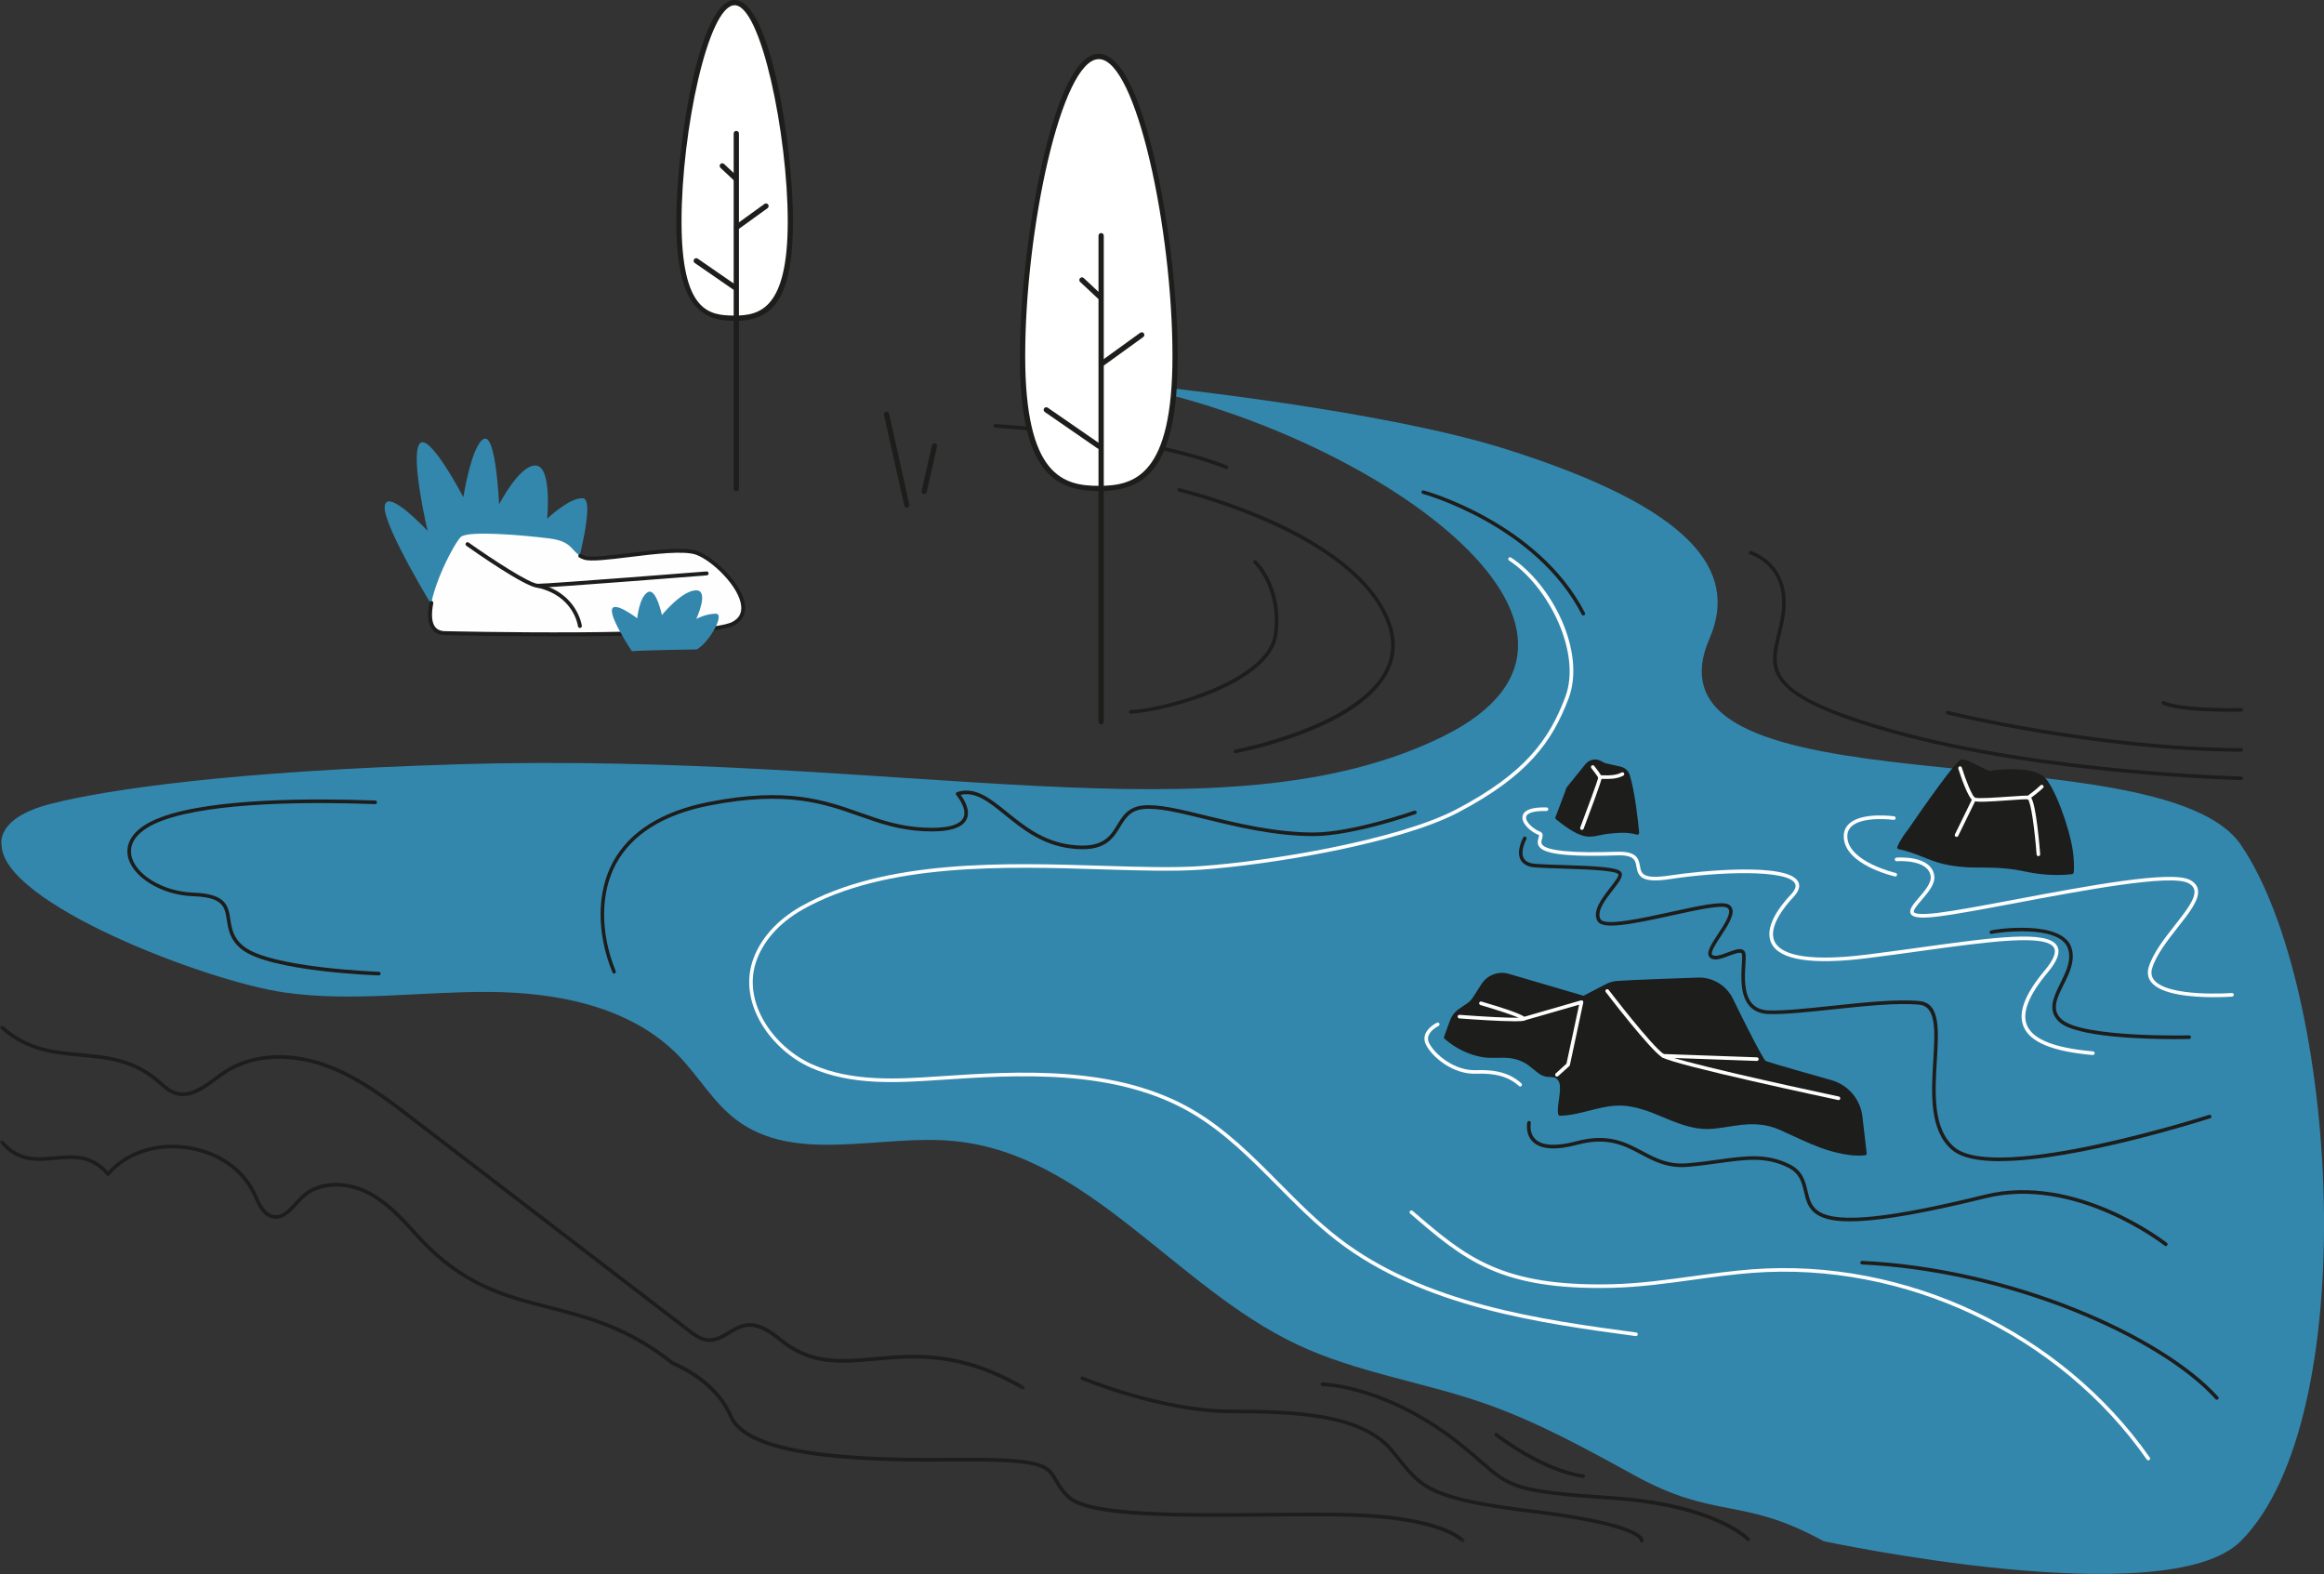<svg xmlns="http://www.w3.org/2000/svg" xmlns:xlink="http://www.w3.org/1999/xlink" id="Layer_2" data-name="Layer 2" viewBox="0 0 643.82 435.99"><rect x="0" y="0" width="643.82" height="435.99" fill="#333333" stroke="none"/><defs><mask id="mask" x="0" y="315.86" width="405.82" height="111.49" maskUnits="userSpaceOnUse"><g id="mask-6"><polygon id="path-5" points="0 315.86 405.82 315.86 405.82 427.35 0 427.35 0 315.86" style="fill: #fff; fill-rule: evenodd; stroke-width: 0px;"></polygon></g></mask><mask id="mask-1" x="0" y="284.09" width="283.89" height="100.86" maskUnits="userSpaceOnUse"><g id="mask-8"><polygon id="path-7" points="0 284.09 283.89 284.09 283.89 384.95 0 384.95 0 284.09" style="fill: #fff; fill-rule: evenodd; stroke-width: 0px;"></polygon></g></mask></defs><g id="Layer_1-2" data-name="Layer 1"><g id="_1m2-rio" data-name="1m2-rio"><path id="Fill-1" d="M473.59,176.88c8.26-19.05-5.29-36.26-56.1-52.38-33.56-10.65-93.46-17.13-107.87-18.58-.15-.02-.18.2-.03.23,68.57,12.41,150,68.37,90.14,97.85-60.77,29.93-149.79,3.97-273.2,7.72-62.23,1.89-96.68,6.93-112.46,10.94-15.52,3.95-13.62,11.33-13.62,11.33,0,16.11,56.45,37.74,78.2,40.9,18.8,2.73,37.91-.26,56.91-.13s39.34,4.11,52.54,17.78c5.51,5.7,9.53,12.87,15.86,17.64,16.43,12.4,39.73,3.95,60.22,5.88,37.13,3.49,61.39,40.42,95.12,56.35,16.42,7.76,34.77,10.34,51.92,16.31,14.52,5.06,28.06,12.51,41.53,19.92,22.7,12.5,29.7,5.75,52.41,18.25,0,0,95.16,20.44,115.6,0,34.09-34.1,27.24-153.12,0-192.91-22.29-32.58-168.67-7.54-147.17-57.11" style="fill: #3387ad; fill-rule: evenodd; stroke-width: 0px;"></path><path id="Fill-3" d="M530.72,236.08c2.05.74,4.05,1.66,6.14,2.31,2.13.65,4.33,1.01,6.54,1.22,1.11.1,2.23.19,3.35.19s2.27,0,3.4.02c2.21.03,4.42.12,6.62.38,1.11.13,2.21.29,3.31.51,1.01.2,2.02.44,3.04.61,3.58.59,7.26.74,10.86.32.21-.99.03-4.09-.2-5.71-.95-6.69-5.18-18.15-7.93-20.45-3.45-2.88-13.52-1.73-14.39-1.44-.86.29-6.62-3.46-8.06-3.17-1.44.29-14.54,19.38-14.54,19.38,0,0-1.8,2.15-2.78,4.49,1.58.32,3.12.8,4.63,1.35" style="fill: #1d1d1b; fill-rule: evenodd; stroke-width: 0px;"></path><path id="Fill-5" d="M569.79,242.37c-2.2,0-4.45-.19-6.75-.57-.67-.11-1.34-.25-1.98-.38-.36-.08-.71-.15-1.07-.22-1.04-.21-2.14-.38-3.27-.51-1.89-.22-3.97-.34-6.58-.37-1.13-.02-2.26-.02-3.39-.02s-2.14-.08-3.4-.19c-2.52-.23-4.69-.64-6.64-1.24-1.29-.4-2.55-.9-3.77-1.39-.78-.31-1.59-.63-2.39-.92-1.76-.64-3.21-1.06-4.56-1.33-.15-.03-.27-.12-.34-.25-.07-.13-.08-.29-.02-.43,1-2.38,2.78-4.53,2.86-4.62,3.94-5.75,13.34-19.25,14.82-19.55.88-.17,2.55.62,5,1.85,1.12.56,2.65,1.33,3.03,1.33h.01c.95-.32,11.19-1.49,14.82,1.54,2.9,2.41,7.16,14.11,8.1,20.76.23,1.62.43,4.8.19,5.89-.05.21-.22.36-.43.39-1.39.16-2.81.25-4.25.25M530.88,235.61c.82.29,1.63.62,2.42.94,1.2.48,2.45.98,3.7,1.36,1.88.58,3.99.97,6.44,1.2,1.24.11,2.27.19,3.31.19,1.14,0,2.27,0,3.41.02,2.63.04,4.76.16,6.67.38,1.16.13,2.28.31,3.35.52.36.07.72.15,1.09.22.64.13,1.29.27,1.94.38,3.57.59,7.05.71,10.34.36.1-1.14-.04-3.65-.26-5.19-.99-6.96-5.27-18.06-7.76-20.13-3.23-2.69-13.11-1.61-13.91-1.35-.54.18-1.46-.24-3.76-1.39-1.49-.75-3.76-1.88-4.36-1.76-1.15.55-9.34,12.05-14.23,19.17-.04.06-1.51,1.83-2.48,3.85,1.22.28,2.54.68,4.09,1.24" style="fill: #1d1d1b; fill-rule: evenodd; stroke-width: 0px;"></path><path id="Fill-7" d="M564.7,237.15c-.26,0-.48-.2-.5-.46-.51-6.81-1.56-14.54-2.4-15.28-.67-.07-2.97.1-5.4.27-5.3.38-8.84.6-9.74.15-1.47-.73-3.54-7.01-4.14-8.91-.08-.27.06-.54.32-.63.26-.08.55.06.63.32,1.17,3.71,2.9,7.95,3.64,8.32.71.36,6.04-.03,9.22-.25,3.08-.22,5-.35,5.66-.26.52.08,1.39.2,2.42,8.39.49,3.88.78,7.77.78,7.81.02.27-.19.51-.46.53h-.04" style="fill: #fefefe; fill-rule: evenodd; stroke-width: 0px;"></path><path id="Fill-9" d="M542.03,231.83c-.08,0-.15-.02-.22-.05-.25-.12-.35-.42-.23-.67l4.86-9.95c.12-.25.42-.35.67-.23.25.12.35.42.23.67l-4.86,9.95c-.08.18-.26.28-.45.28" style="fill: #fefefe; fill-rule: evenodd; stroke-width: 0px;"></path><path id="Fill-11" d="M561.93,221.41c-.15,0-.3-.07-.4-.21-.16-.22-.11-.53.11-.7.02-.02,2.53-1.84,3.64-2.96.19-.2.51-.2.71,0,.2.19.2.51,0,.71-1.17,1.17-3.65,2.98-3.76,3.06-.09.06-.19.1-.29.1" style="fill: #fefefe; fill-rule: evenodd; stroke-width: 0px;"></path><path id="Fill-13" d="M434,228.55c1.52,1.06,3.17,2.07,4.98,2.53,2.13.55,4.21-.37,6.32-.6,2.11-.23,4.19-.46,6.31-.18.68.09,1.34.23,1.99.41-.27-2.94-1.15-11.37-2.6-15.92-.31-.97-1.11-1.69-2.1-1.92l-4.5-1.03-1.16-.62c-1.22-.65-2.73-.35-3.6.73l-4.94,6.11c-.29.36-.5.79-.59,1.24l-2.73,7.25c.85.7,1.72,1.38,2.62,2.01" style="fill: #1d1d1b; fill-rule: evenodd; stroke-width: 0px;"></path><path id="Fill-15" d="M440.39,231.76c-.51,0-1.03-.05-1.54-.19-1.95-.5-3.69-1.6-5.13-2.61h0c-.82-.57-1.69-1.24-2.66-2.03-.16-.14-.22-.36-.15-.56l2.72-7.21c.11-.52.34-1.01.68-1.42l4.94-6.11c1.02-1.26,2.8-1.62,4.23-.85l1.09.59,4.44,1.01c1.16.27,2.1,1.13,2.46,2.25,1.44,4.53,2.32,12.72,2.63,16.03.02.16-.05.32-.18.43-.13.1-.3.14-.46.1-.65-.18-1.29-.31-1.92-.39-2.04-.27-4.04-.05-6.14.17h-.05c-.65.08-1.32.22-1.98.36-.97.21-1.96.42-2.98.42h0ZM434.28,228.14c1.37.96,3.01,2,4.81,2.46,1.33.34,2.66.06,4.07-.25.67-.15,1.37-.3,2.08-.37h.05c2.07-.23,4.21-.46,6.37-.18.45.06.9.14,1.36.25-.36-3.62-1.2-10.97-2.52-15.12-.25-.79-.91-1.39-1.73-1.58l-4.5-1.03s-.08-.03-.12-.05l-1.16-.62c-1.01-.54-2.26-.29-2.98.6l-4.94,6.11c-.24.3-.41.65-.48,1.03,0,.03-.02.05-.02.08l-2.61,6.91c.84.69,1.58,1.25,2.32,1.76Z" style="fill: #1d1d1b; fill-rule: evenodd; stroke-width: 0px;"></path><path id="Fill-17" d="M438.25,229.88c-.06,0-.12-.01-.18-.03-.26-.1-.39-.39-.29-.65,1.84-4.85,4.77-12.74,4.97-13.79-.17-.37-1.09-1.62-1.89-2.64-.17-.22-.13-.53.08-.7.21-.17.53-.13.7.08.59.74,1.96,2.52,2.1,3.07.04.18.16.65-5.03,14.33-.08.2-.27.32-.47.32h0Z" style="fill: #fefefe; fill-rule: evenodd; stroke-width: 0px;"></path><path id="Fill-19" d="M443.26,215.84c-.09,0-.18-.02-.26-.08-.23-.15-.31-.45-.16-.69.21-.34.58-.33,1.46-.31,1.23.04,3.3.09,4.94-.78.24-.13.54-.04.67.21.13.24.04.54-.21.67-1.87.99-4.1.93-5.43.89-.29,0-.61-.02-.75,0-.08.05-.17.07-.26.07" style="fill: #fefefe; fill-rule: evenodd; stroke-width: 0px;"></path><path id="Fill-21" d="M405.39,290.59c1.62.78,3.33,1.34,5.09,1.68,2.08.41,4.18.18,6.28.21,1.93.04,3.68.4,5.42,1.24,1.61.79,2.78,2.02,4.21,3.06.79.58,1.6.96,2.59,1.01.63.03,1.29-.02,1.89.2,1.11.4,1.65,1.47,1.76,2.58.14,1.39-.1,2.82-.28,4.2-.15,1.2-.42,2.55-.18,3.76,3.93-.08,7.66-1.42,11.48-2.23,1.86-.39,3.76-.65,5.67-.58,1.89.07,3.79.48,5.61,1.01,3.13.91,6.07,2.34,9.1,3.51,1.58.61,3.18,1.14,4.83,1.51,1.92.43,3.77.57,5.72.39,3.91-.36,7.75-1.4,11.69-1.23,1.79.08,3.57.34,5.28.92,1.6.55,3.13,1.3,4.67,2.01,3.48,1.62,6.95,3.27,10.64,4.37,1.83.55,3.69.95,5.58,1.21,1.39.19,2.78.18,4.18.06l-1.17-10.11c-.54-4.63-3.81-8.48-8.3-9.74-7.3-2.06-17.49-4.96-18.28-5.35-.83-.42-5.99-10.75-9.29-17.49-1.71-3.5-5.3-5.66-9.19-5.53-7.15.23-18.24.63-22.28.92-1.08.08-2.12.37-3.08.87l-6.29,3.27-20.95-6.13c-2.63-.77-5.45.29-6.93,2.59l-2.4,3.74c-.44.69-1.02,1.28-1.7,1.75l-2.31,1.59c-1.06.73-1.86,1.76-2.3,2.96l-1.66,4.51c1.48,1.28,3.11,2.38,4.88,3.24" style="fill: #1d1d1b; fill-rule: evenodd; stroke-width: 0px;"></path><path id="Fill-23" d="M514.69,320.09c-.82,0-1.58-.05-2.31-.15-1.91-.27-3.81-.68-5.66-1.23-3.51-1.05-6.86-2.61-10.1-4.11l-1.28-.59c-1.28-.6-2.6-1.22-3.95-1.68-1.54-.52-3.22-.82-5.14-.9-2.47-.11-4.96.28-7.37.66-1.39.22-2.83.44-4.26.57-1.97.18-3.89.05-5.88-.4-1.51-.34-3.07-.82-4.9-1.53-1.03-.39-2.06-.82-3.05-1.24-1.94-.81-3.96-1.66-6.01-2.25-2.07-.6-3.87-.93-5.49-.99-1.64-.06-3.4.12-5.55.57-1.13.24-2.28.53-3.39.81-2.64.67-5.37,1.37-8.18,1.43-.22.01-.45-.17-.5-.4-.22-1.09-.05-2.27.1-3.32.03-.2.06-.4.08-.6l.08-.57c.15-1.17.31-2.37.2-3.51-.06-.51-.3-1.74-1.43-2.16-.39-.14-.82-.15-1.29-.16-.15,0-.31,0-.46-.02-.99-.05-1.91-.4-2.86-1.11-.48-.35-.93-.73-1.37-1.09-.89-.74-1.73-1.43-2.76-1.93-1.59-.78-3.25-1.16-5.21-1.19-.61-.01-1.24,0-1.85.01-1.48.03-3.01.06-4.52-.23-1.82-.36-3.57-.94-5.21-1.73h0c-1.75-.84-3.43-1.96-4.99-3.31-.15-.13-.21-.35-.14-.55l1.65-4.51c.48-1.31,1.34-2.41,2.49-3.2l2.31-1.59c.62-.43,1.15-.97,1.56-1.61l2.4-3.74c1.59-2.47,4.67-3.62,7.49-2.8l20.75,6.08,6.11-3.18c1.03-.53,2.13-.84,3.28-.93,4.12-.29,15.74-.7,22.3-.92,4.06-.14,7.86,2.14,9.66,5.81,7.47,15.25,8.85,17.08,9.1,17.28.23.11,2.54.9,18.16,5.3,4.7,1.32,8.1,5.31,8.65,10.16l1.17,10.11c.02.13-.02.27-.11.38-.09.1-.21.17-.35.18-.71.06-1.36.09-1.98.09M485.41,310.41c.3,0,.6,0,.9.02,2.02.09,3.79.4,5.41.96,1.4.48,2.75,1.11,4.05,1.72l1.27.59c3.21,1.49,6.52,3.04,9.96,4.07,1.79.53,3.64.94,5.51,1.2,1.07.15,2.21.18,3.55.1l-1.11-9.59c-.51-4.45-3.63-8.1-7.94-9.32-11.54-3.25-17.72-5.06-18.36-5.39-.34-.17-1.12-.56-9.51-17.71-1.62-3.31-5.06-5.37-8.73-5.25-6.55.21-18.15.62-22.26.92-1.01.07-1.99.35-2.89.82l-6.29,3.27c-.11.06-.25.07-.37.04l-20.95-6.13c-2.4-.7-5.02.28-6.37,2.38l-2.4,3.74c-.48.75-1.1,1.39-1.83,1.89l-2.31,1.59c-.97.67-1.71,1.61-2.12,2.73l-1.54,4.19c1.42,1.19,2.94,2.18,4.51,2.94h0c1.56.75,3.23,1.3,4.97,1.64,1.41.28,2.82.25,4.31.22.62-.01,1.26-.02,1.89-.01,2.11.04,3.9.45,5.63,1.29,1.13.55,2.06,1.32,2.96,2.06.43.35.87.72,1.33,1.05.8.59,1.52.88,2.33.92.14,0,.29.01.43.02.52.01,1.06.02,1.6.22,1.18.42,1.94,1.51,2.09,3,.13,1.26-.04,2.52-.2,3.74l-.08.57c-.03.2-.06.4-.08.61-.12.86-.25,1.75-.17,2.57,2.55-.11,5.07-.76,7.51-1.38,1.12-.29,2.28-.58,3.43-.82,2.23-.47,4.07-.66,5.79-.59,1.7.07,3.58.4,5.73,1.03,2.1.61,4.14,1.46,6.11,2.29.99.42,2.02.84,3.03,1.23,1.79.69,3.3,1.16,4.76,1.49,1.91.43,3.68.55,5.57.38,1.4-.13,2.82-.35,4.19-.56,2.17-.34,4.41-.69,6.67-.69" style="fill: #1d1d1b; fill-rule: evenodd; stroke-width: 0px;"></path><path id="Fill-25" d="M509.31,304.71s-.07,0-.1-.01c-1.85-.39-45.31-9.64-48.76-11.83-3.44-2.19-15.11-17.43-15.6-18.07-.17-.22-.13-.53.1-.7.22-.17.53-.13.7.1.12.15,12.06,15.74,15.35,17.84,2.63,1.67,32.82,8.39,48.42,11.7.27.06.44.32.38.59-.05.23-.26.4-.49.4" style="fill: #fefefe; fill-rule: evenodd; stroke-width: 0px;"></path><path id="Fill-27" d="M419.51,282.89c-4.08,0-11.51-.51-15.24-.79-.28-.02-.48-.26-.46-.53.02-.28.25-.48.53-.46,6.52.49,13.69.88,16.41.8-1.92-.82-6.43-2.29-10.62-3.52-.27-.08-.42-.36-.34-.62.08-.27.35-.42.62-.34,11.99,3.51,12.11,4.31,12.16,4.65.04.23-.07.45-.27.58-.26.17-1.3.24-2.79.24" style="fill: #fefefe; fill-rule: evenodd; stroke-width: 0px;"></path><path id="Fill-29" d="M431.32,298.21c-.13,0-.27-.06-.37-.17-.18-.2-.17-.52.04-.71l2.97-2.68,3.51-16.36-15.29,4.41c-.27.08-.54-.08-.62-.34s.08-.54.34-.62l16.09-4.64c.17-.05.35,0,.48.11.13.12.18.3.15.47l-3.71,17.34c-.02.1-.08.2-.15.27l-3.1,2.79c-.1.08-.21.13-.33.13" style="fill: #fefefe; fill-rule: evenodd; stroke-width: 0px;"></path><path id="Fill-31" d="M486.71,293.88h-.02l-26-.93c-.27-.01-.49-.24-.48-.52,0-.28.24-.49.51-.48l26,.93c.28.01.49.24.48.52-.01.27-.23.48-.5.48" style="fill: #fefefe; fill-rule: evenodd; stroke-width: 0px;"></path><path id="Fill-33" d="M599.98,345.17c-.11,0-.22-.04-.31-.11-.25-.19-24.65-19.31-49.53-13.17-34.25,8.45-42.93,6.91-46.65,4.62-2.61-1.6-3.18-4.04-3.73-6.4-.61-2.61-1.19-5.08-4.38-6.68-6.08-3.04-11.57-2.29-19.16-1.24-2.59.36-5.53.76-8.74,1.03-5.53.46-9.28-1.54-12.92-3.47-4.53-2.41-9.21-4.9-17.58-2.66-5.94,1.59-10.08,1.32-12.29-.78-2.24-2.12-1.61-5.28-1.58-5.42.06-.27.32-.44.59-.38s.44.32.38.59c0,.03-.54,2.76,1.3,4.49,1.93,1.81,5.85,2,11.34.53,8.76-2.33,13.61.25,18.31,2.75,3.66,1.95,7.13,3.79,12.36,3.36,3.18-.27,5.98-.65,8.69-1.03,7.48-1.03,13.39-1.85,19.75,1.33,3.61,1.81,4.3,4.75,4.9,7.35.53,2.26,1.03,4.39,3.28,5.77,5.3,3.25,19.45,1.78,45.9-4.74,25.36-6.26,50.14,13.16,50.39,13.35.21.17.25.49.08.7-.1.13-.25.19-.39.19" style="fill: #1d1d1b; fill-rule: evenodd; stroke-width: 0px;"></path><path id="Fill-35" d="M421.13,300.95c-.12,0-.24-.04-.34-.13-2.82-2.56-6.48-3.61-11.88-3.4-6.3.24-12.12-4.52-13.88-8.05-.47-.94-.54-1.87-.23-2.79.71-2.06,3.18-3.25,3.28-3.3.25-.12.55-.01.67.24.12.25.01.55-.24.67-.02,0-2.2,1.06-2.77,2.73-.23.66-.17,1.32.18,2.01,1.6,3.21,7.13,7.72,12.95,7.5,5.69-.22,9.57.91,12.6,3.66.2.19.22.5.03.71-.1.11-.23.16-.37.16" style="fill: #fefefe; fill-rule: evenodd; stroke-width: 0px;"></path><path id="Fill-37" d="M579.77,292.24h-.04c-11.09-.97-17.35-3.55-19.14-7.88-1.6-3.85.32-8.94,5.86-15.55,2.41-2.88,3.28-4.99,2.57-6.27-2.15-3.9-18.29-1.68-36.98.9-4.7.65-9.55,1.32-14.58,1.95-15.38,1.93-24.36.58-26.69-4.03-2.27-4.47,2.36-10.4,5.32-13.53,1.2-1.27,1.6-2.31,1.18-3.11-2.07-3.94-21.31-3.25-34.4-1.24-8.08,1.24-9.04-.62-9.52-3.39-.31-1.78-.58-3.32-5.5-3.15-16.91.56-20.32-.98-21.41-2.38-.69-.89-.41-1.82-.21-2.5.21-.71.17-.72-.02-.8-2.11-.81-4.8-3.17-4.41-5.19.34-1.7,2.57-2.52,6.63-2.42.28,0,.5.23.49.51,0,.27-.23.5-.51.49-3.36-.08-5.41.51-5.62,1.61-.26,1.31,1.87,3.33,3.78,4.07,1.09.42.8,1.41.62,2.01-.2.68-.3,1.16.04,1.61,1.33,1.73,8.26,2.4,20.58,1.99,5.38-.18,6.11,1.62,6.52,3.98.35,2.02.65,3.76,8.39,2.57,8.28-1.28,32.58-3.69,35.44,1.76.63,1.21.19,2.65-1.34,4.26-2.24,2.37-7.22,8.33-5.15,12.4,1.46,2.88,7.1,5.83,25.68,3.49,5.02-.63,9.87-1.3,14.57-1.95,20.61-2.84,35.5-4.89,37.98-.39.94,1.7.07,4.12-2.68,7.39-5.2,6.21-7.12,11.1-5.7,14.52,1.64,3.95,7.62,6.33,18.31,7.26.27.03.48.27.45.54-.02.26-.24.46-.5.46" style="fill: #fefefe; fill-rule: evenodd; stroke-width: 0px;"></path><path id="Fill-39" d="M525.04,242.78s-.08,0-.11-.01c-.56-.13-13.76-3.23-14.15-10.79-.08-1.55.42-2.84,1.5-3.83,3.53-3.24,12.09-2.09,12.45-2.04.27.04.46.29.42.57-.04.27-.29.46-.56.42-.08-.01-8.45-1.13-11.64,1.79-.86.79-1.24,1.79-1.18,3.04.36,6.81,13.25,9.84,13.38,9.87.27.06.44.33.38.6-.06.23-.26.39-.49.39" style="fill: #fefefe; fill-rule: evenodd; stroke-width: 0px;"></path><path id="Fill-41" d="M613.28,276.22c-5.71,0-14.53-.61-17.34-4.18-.95-1.21-1.17-2.65-.64-4.29,1.24-3.89,4.41-7.91,7.21-11.47,3.02-3.84,5.88-7.47,5.39-9.77-.17-.77-.71-1.38-1.65-1.88-4.87-2.56-28.76,1.93-47.96,5.54-8.84,1.66-16.49,3.1-21.34,3.69-4.81.59-7.01.37-7.61-.74-.61-1.13.65-2.59,2.23-4.44,1.58-1.84,3.55-4.14,3.29-5.96-.69-4.83-9.32-4.17-9.4-4.16-.27.02-.52-.18-.54-.46-.02-.27.18-.52.46-.54.39-.03,9.65-.74,10.48,5.02.32,2.27-1.72,4.65-3.53,6.75-1.07,1.24-2.39,2.79-2.11,3.32.15.29,1.11.89,6.61.22,4.82-.59,12.45-2.02,21.27-3.68,20.36-3.83,43.43-8.17,48.61-5.44,1.21.64,1.94,1.5,2.16,2.56.59,2.77-2.27,6.4-5.58,10.6-2.74,3.49-5.85,7.44-7.04,11.16-.42,1.32-.27,2.42.48,3.36,3.86,4.9,21.39,3.65,21.57,3.63.29-.02.51.19.53.46.02.28-.18.52-.46.54-.24.02-2.3.16-5.09.16" style="fill: #fefefe; fill-rule: evenodd; stroke-width: 0px;"></path><path id="Fill-43" d="M602.44,287.83c-8.43,0-27.3-.49-31.98-4.76-3.44-3.14-1.52-6.99.32-10.72,1.57-3.16,3.2-6.43,2.09-9.64-2.35-6.81-19.82-4.39-21.04-4.02-.26.08-.54-.06-.63-.32-.08-.26.06-.54.31-.63,1.22-.4,19.65-3.02,22.3,4.65,1.24,3.61-.55,7.22-2.14,10.41-1.84,3.71-3.43,6.9-.55,9.53,5.65,5.16,35.04,4.47,35.34,4.46.28,0,.5.21.51.49,0,.28-.21.5-.49.51-.26,0-1.78.04-4.06.04" style="fill: #1d1d1b; fill-rule: evenodd; stroke-width: 0px;"></path><path id="Fill-45" d="M554.06,321.65c-5.88,0-10.65-.88-13.28-3.11-6.38-5.41-5.75-15.76-5.2-24.88.48-8,.9-14.9-3.9-15.36-6.12-.59-15.27.38-24.12,1.32-6.76.72-13.14,1.39-17.48,1.28-2.29-.06-4.09-.79-5.36-2.17-2.69-2.93-2.38-8.14-2.18-11.59.07-1.21.13-2.25.04-2.79-.05-.27-.17-.34-.21-.36-.53-.3-2.09.29-3.34.76-2.13.8-4.33,1.64-5.45.36-1.05-1.2.46-3.5,2.37-6.41,1.59-2.43,3.39-5.18,3.03-6.59-.08-.31-.26-.53-.57-.69-1.56-.84-8.52.69-15.25,2.16-11.55,2.53-19.22,4.01-20.61,1.55-1.54-2.74,1.26-6.35,3.52-9.25,1.08-1.38,2.56-3.28,2.24-3.73-.78-1.09-9.59-1.36-15.42-1.55-2.9-.09-5.64-.17-7.64-.33-1.98-.15-3.32-.86-3.99-2.09-1.32-2.46.64-6.05.72-6.2.13-.24.44-.33.68-.19.24.13.32.44.19.68-.02.03-1.79,3.27-.72,5.24.5.92,1.56,1.44,3.18,1.57,1.98.15,4.71.24,7.59.33,9.14.29,15.21.57,16.2,1.96.75,1.05-.51,2.67-2.26,4.92-2.07,2.66-4.65,5.98-3.43,8.14,1.12,2.01,11.76-.33,19.52-2.03,7.53-1.65,14.04-3.08,15.93-2.07.56.3.92.75,1.07,1.33.47,1.83-1.38,4.65-3.16,7.38-1.27,1.93-3,4.58-2.45,5.2.66.75,2.61.02,4.34-.63,1.74-.66,3.25-1.23,4.19-.7.26.14.59.44.7,1.05.12.66.06,1.7-.02,3.03-.19,3.28-.49,8.23,1.92,10.85,1.09,1.19,2.61,1.8,4.65,1.85,4.27.11,10.62-.56,17.35-1.27,8.9-.95,18.1-1.92,24.32-1.33,5.76.55,5.32,7.9,4.8,16.41-.54,8.89-1.15,18.97,4.85,24.06,11.62,9.86,69.98-8.76,70.57-8.95.27-.08.54.06.63.32.08.26-.06.54-.32.63-1.89.61-37.18,11.86-58.25,11.86" style="fill: #1d1d1b; fill-rule: evenodd; stroke-width: 0px;"></path><path id="Fill-47" d="M438.63,170.48c-.18,0-.36-.1-.44-.27-12.75-24.76-43.73-33.33-44.04-33.41-.27-.07-.42-.34-.35-.61.07-.27.34-.42.61-.35.32.08,31.72,8.76,44.67,33.91.13.25.03.55-.21.67-.08.04-.15.06-.23.06" style="fill: #1d1d1b; fill-rule: evenodd; stroke-width: 0px;"></path><path id="Fill-49" d="M170.13,269.68c-.2,0-.38-.12-.46-.31-4.42-10.81-4.38-22.22.11-30.53,4.62-8.55,13.62-14.18,26.76-16.73,21.49-4.17,31.84-.52,41.85,3.01,5.47,1.93,10.65,3.76,17.4,4.12,6.22.34,10.05-.6,11.08-2.71,1.26-2.59-1.93-6.28-1.96-6.32-.11-.13-.15-.3-.1-.46.04-.16.17-.29.32-.34,5.03-1.62,9.12,1.69,13.86,5.52,4.68,3.79,9.98,8.08,17.63,9.07,8.81,1.15,10.88-2.23,12.87-5.51,1.47-2.42,3-4.92,7.06-5.37,4.23-.47,10.41,1.04,17.56,2.8,8.49,2.08,19.05,4.67,29.74,4.68h0c10.82,0,27.78-5.98,27.95-6.04.26-.09.54.04.64.3.09.26-.04.55-.3.64-.17.06-17.3,6.1-28.29,6.1h0c-10.81,0-21.44-2.61-29.98-4.71-7.05-1.73-13.15-3.23-17.21-2.77-3.57.4-4.84,2.48-6.32,4.9-2.06,3.38-4.4,7.22-13.86,5.98-7.93-1.03-13.35-5.42-18.13-9.29-4.45-3.6-8.01-6.48-12.22-5.54.95,1.28,2.84,4.32,1.63,6.8-1.23,2.53-5.28,3.63-12.03,3.27-6.9-.37-12.14-2.22-17.68-4.17-9.88-3.49-20.11-7.09-41.33-2.98-12.83,2.49-21.61,7.95-26.08,16.22-4.35,8.05-4.38,19.14-.07,29.68.1.26-.02.55-.27.65-.06.02-.13.04-.19.04" style="fill: #1d1d1b; fill-rule: evenodd; stroke-width: 0px;"></path><path id="Fill-51" d="M104.96,270.19h-.02c-1.24-.04-30.33-1.1-38.02-7.25-3.24-2.59-3.68-5.5-4.08-8.08-.57-3.67-.98-6.32-9.39-6.61-8.85-.31-17.12-5.49-18.07-11.33-.4-2.51.26-7.21,9.25-10.56,14.37-5.34,42.68-5.21,58.27-4.65.57.02.92.03,1.04.03.28,0,.5.23.5.5s-.22.5-.5.5c-.12,0-.49-.01-1.08-.03-15.52-.55-43.68-.69-57.89,4.59-6.17,2.29-9.23,5.65-8.61,9.46.88,5.39,8.71,10.19,17.12,10.49,9.24.32,9.75,3.63,10.34,7.45.38,2.51.79,5.1,3.72,7.45,7.43,5.94,37.13,7.02,37.43,7.03.28,0,.49.24.48.52,0,.27-.23.48-.5.48" style="fill: #1d1d1b; fill-rule: evenodd; stroke-width: 0px;"></path><path id="Fill-53" d="M453.24,370.1s-.04,0-.07,0c-26.22-3.54-58.86-7.94-82.73-26.31-5.99-4.6-11.41-10.08-16.66-15.37-7.24-7.3-14.73-14.85-23.69-20.09-21.23-12.42-48.25-10.62-69.96-9.17-11.38.76-24.28,1.62-35.6-3.45-10.71-4.8-19.92-17.38-16.1-29.33,1.93-6.04,6.68-11.46,13.37-15.26,23.26-13.19,56.75-12.14,83.67-11.3,10.08.31,19.6.61,27.14.09,19-1.31,54.68-7.22,70.9-15.75,19.07-10.03,25.66-19.31,30.1-31.03,4.66-12.28-4.7-30.76-15.55-37.86-.23-.15-.3-.46-.15-.69.15-.23.46-.29.69-.14,11.39,7.45,20.83,26.14,15.94,39.05-4.53,11.95-11.22,21.39-30.57,31.56-16.35,8.6-52.21,14.55-71.3,15.86-7.59.52-17.14.23-27.24-.09-26.79-.84-60.14-1.88-83.15,11.17-6.47,3.67-11.05,8.88-12.91,14.69-3.65,11.42,5.24,23.48,15.56,28.11,11.09,4.97,23.86,4.12,35.13,3.36,21.84-1.46,49.04-3.27,70.53,9.31,9.07,5.31,16.61,12.91,23.89,20.25,5.22,5.27,10.63,10.72,16.56,15.28,23.66,18.21,56.15,22.59,82.25,26.11.27.04.46.29.43.56-.04.25-.25.43-.5.43" style="fill: #fefefe; fill-rule: evenodd; stroke-width: 0px;"></path><path id="Fill-55" d="M595.14,404.5c-.16,0-.31-.08-.41-.21-24.26-34.65-67.18-54.95-109.34-51.7-5.44.42-10.95,1.17-16.28,1.91-7.38,1.01-15.01,2.06-22.59,2.23-31.11.71-40.97-7.76-55.85-20.57-.21-.18-.23-.5-.05-.71s.5-.23.71-.05c14.71,12.66,24.42,21.03,55.18,20.33,7.53-.17,15.13-1.22,22.48-2.22,5.34-.73,10.87-1.49,16.34-1.91,42.5-3.27,85.78,17.19,110.23,52.13.16.23.1.53-.12.69-.09.06-.19.09-.29.09" style="fill: #fefefe; fill-rule: evenodd; stroke-width: 0px;"></path><path id="Fill-57" d="M614.13,387.73c-.13,0-.27-.06-.37-.17-7.66-8.5-21.94-17.33-39.19-24.24-18.82-7.54-39.68-12.18-58.73-13.06-.27-.01-.49-.25-.48-.52.01-.28.25-.49.52-.48,19.16.88,40.13,5.55,59.05,13.13,17.39,6.96,31.81,15.89,39.57,24.5.18.2.17.52-.04.71-.1.08-.21.13-.33.13" style="fill: #1d1d1b; fill-rule: evenodd; stroke-width: 0px;"></path><g id="Group-61"><g style="mask: url(#mask);"><path id="Fill-59" d="M405.32,427.35c-.14,0-.29-.06-.38-.18-.05-.06-5.6-6.28-30.56-7.03-6.85-.21-15.02-.14-23.66-.06-24.24.2-49.31.41-55.05-5.05-1.91-1.82-2.84-3.44-3.59-4.74-2.27-3.94-3.3-5.74-28.17-5.45-39.04.45-58.17-3.42-62.03-12.54-4.08-9.64-15.66-14.22-15.78-14.27-.04-.02-.09-.04-.13-.08-12.26-9.74-23.28-12.57-33.93-15.3-12.48-3.2-24.27-6.22-36.67-19.89l-.31-.34c-4.1-4.52-8.33-9.19-13.78-11.84-5.01-2.43-12.52-3.04-17.19,1.37-.55.52-1.08,1.1-1.65,1.72-1.94,2.13-3.95,4.33-6.79,3.86-2.84-.48-4.15-3.36-5.32-5.9-.1-.23-.2-.44-.3-.66-3.14-6.75-10.06-11.47-18.51-12.62-8.45-1.15-16.38,1.54-21.22,7.21-.1.11-.23.17-.38.17h0c-.15,0-.29-.06-.38-.18-4.38-5.16-9.19-4.72-14.28-4.26-5.12.46-10.41.95-15.13-4.61-.18-.21-.15-.52.06-.7.21-.18.53-.15.71.06,4.38,5.16,9.19,4.72,14.28,4.26,4.98-.46,10.12-.93,14.75,4.17,5.08-5.63,13.15-8.29,21.73-7.12,8.79,1.2,16,6.13,19.28,13.19.1.22.2.44.31.67,1.06,2.32,2.26,4.94,4.57,5.33,2.3.39,4.04-1.52,5.88-3.54.55-.6,1.12-1.23,1.7-1.78,5.04-4.75,12.83-4.2,18.31-1.54,5.63,2.73,9.93,7.47,14.09,12.06l.31.34c12.2,13.45,23.85,16.44,36.18,19.6,10.74,2.75,21.84,5.6,34.25,15.43,1.09.44,12.15,5.05,16.26,14.78,3.63,8.58,23.04,12.38,61.09,11.94,25.46-.29,26.59,1.66,29.05,5.95.75,1.31,1.61,2.79,3.42,4.51,5.45,5.18,31.43,4.97,54.36,4.78,8.65-.08,16.83-.14,23.69.06,25.55.76,31.08,7.12,31.3,7.39.17.21.15.53-.07.7-.09.08-.21.11-.32.11" style="fill: #1d1d1b; fill-rule: evenodd; stroke-width: 0px;"></path></g></g><path id="Fill-62" d="M454.81,427.26s-.09,0-.13-.02c-.25-.07-.4-.31-.36-.55-.04-.21-1.22-4.07-29.74-7.55-28.44-3.47-31.03-6.69-37.29-14.48-.69-.85-1.39-1.73-2.19-2.67-8.16-9.72-26.19-10.53-43.97-10.53-19.38,0-41.27-9.13-41.49-9.22-.25-.11-.37-.4-.27-.65.11-.25.4-.37.65-.27.22.09,21.93,9.14,41.1,9.14,18.01,0,36.3.84,44.74,10.89.8.96,1.51,1.84,2.2,2.69,6.08,7.56,8.6,10.7,36.63,14.12,23.83,2.91,29.24,6.11,30.35,7.76.34.51.28.88.25.98-.06.22-.26.37-.48.37h0Z" style="fill: #1d1d1b; fill-rule: evenodd; stroke-width: 0px;"></path><g id="Group-66"><g style="mask: url(#mask-1);"><path id="Fill-64" d="M283.39,384.95c-.09,0-.17-.02-.25-.07-17.11-10.06-29.7-8.94-40.82-7.95-9.53.85-17.77,1.59-26.25-5.27-2.8-2.26-6.06-4.62-9.45-4.05-1.55.26-3,1.13-4.41,1.98-1.84,1.11-3.74,2.25-5.95,2.13-2.3-.12-4.23-1.6-5.78-2.79l-76.21-58.42c-7.52-5.76-15.29-11.72-24.36-14.97-9.97-3.57-20.19-2.88-27.32,1.84-.83.55-1.66,1.15-2.53,1.79-3.66,2.68-7.44,5.46-11.65,4.09-1.79-.58-3.23-1.87-4.5-3.01-6.91-6.19-14.03-6.84-21.58-7.53-7.38-.67-15-1.37-22.16-7.78-.21-.19-.22-.5-.04-.71.19-.21.5-.22.71-.04,6.91,6.19,14.04,6.84,21.58,7.53,7.38.67,15,1.36,22.16,7.77,1.2,1.07,2.55,2.29,4.15,2.81,3.73,1.21,7.3-1.41,10.75-3.94.84-.62,1.72-1.26,2.56-1.82,7.4-4.9,17.94-5.63,28.21-1.95,9.21,3.3,17.05,9.31,24.63,15.12l76.21,58.41c1.44,1.11,3.23,2.48,5.22,2.58,1.91.1,3.6-.91,5.39-1.99,1.49-.89,3.02-1.81,4.76-2.11,3.8-.64,7.28,1.86,10.25,4.26,8.17,6.6,16.22,5.88,25.54,5.05,11.26-1,24.02-2.14,41.41,8.08.24.14.32.45.18.69-.1.16-.26.25-.43.25" style="fill: #1d1d1b; fill-rule: evenodd; stroke-width: 0px;"></path></g></g><path id="Fill-67" d="M484.32,426.9c-.13,0-.27-.05-.36-.15-.09-.1-9.26-9.47-37.61-11.33-26.77-1.76-28.25-3.05-36.45-10.18-1.28-1.12-2.73-2.38-4.47-3.81-20.94-17.21-38.89-17.48-39.07-17.48-.28,0-.5-.23-.5-.5,0-.28.23-.5.5-.5h0c.18,0,18.48.27,39.7,17.71,1.75,1.44,3.21,2.71,4.49,3.82,7.98,6.95,9.42,8.2,35.85,9.94,28.82,1.89,37.91,11.25,38.28,11.64.19.2.18.52-.02.71-.1.09-.22.13-.34.13" style="fill: #1d1d1b; fill-rule: evenodd; stroke-width: 0px;"></path><path id="Fill-69" d="M438.6,409.37s-.04,0-.07,0c-11.48-1.53-23.81-11.17-24.33-11.58-.22-.17-.25-.48-.08-.7s.48-.25.7-.08c.12.1,12.64,9.88,23.84,11.37.28.04.47.29.43.56-.04.25-.25.43-.5.43" style="fill: #1d1d1b; fill-rule: evenodd; stroke-width: 0px;"></path><path id="Fill-71" d="M620.87,216.07h-.01c-.55-.01-55.17-1.3-96.91-13.07-35.83-10.1-34.06-17.33-31.62-27.35.47-1.92.95-3.9,1.21-6.05,1.56-12.91-8.31-15.89-8.73-16.01-.27-.08-.42-.35-.34-.62s.35-.42.62-.34c.11.03,11.11,3.3,9.44,17.09-.27,2.21-.76,4.22-1.23,6.17-2.4,9.82-3.98,16.31,30.92,26.15,41.62,11.73,96.12,13.02,96.66,13.03.27,0,.5.23.49.51,0,.27-.23.49-.5.49" style="fill: #1d1d1b; fill-rule: evenodd; stroke-width: 0px;"></path><path id="Fill-73" d="M620.87,208.23h0c-40.35-.23-81.01-10.24-81.42-10.34-.27-.07-.43-.34-.36-.61.07-.27.34-.43.61-.36.4.1,40.95,10.09,81.19,10.31.27,0,.5.23.5.5s-.23.5-.5.5" style="fill: #1d1d1b; fill-rule: evenodd; stroke-width: 0px;"></path><path id="Fill-75" d="M617.99,197.15c-15.61,0-18.82-1.96-18.96-2.05-.23-.15-.3-.46-.15-.69.15-.23.46-.3.69-.15.07.04,3.78,2.12,21.3,1.87.26,0,.5.21.51.49,0,.27-.22.5-.49.51-1.01.01-1.98.02-2.9.02" style="fill: #1d1d1b; fill-rule: evenodd; stroke-width: 0px;"></path><path id="Fill-77" d="M339.76,129.92c-.06,0-.12-.01-.19-.04-22.34-8.88-63.45-11.4-63.86-11.42-.27-.02-.48-.25-.47-.53.02-.28.26-.49.53-.47.42.02,41.69,2.54,64.18,11.49.25.1.38.39.28.65-.08.19-.27.31-.46.31" style="fill: #1d1d1b; fill-rule: evenodd; stroke-width: 0px;"></path><path id="Fill-79" d="M342.22,208.63c-.24,0-.45-.17-.49-.41-.05-.27.13-.53.4-.58.32-.06,32.44-6.17,41.12-21.15,2.42-4.17,2.79-8.7,1.12-13.45-8.82-25.14-57.34-36.74-57.83-36.85-.27-.06-.44-.33-.37-.6.06-.27.32-.44.6-.37.13.03,12.5,2.95,25.81,8.98,12.33,5.59,28.02,15.07,32.74,28.51,1.77,5.04,1.37,9.85-1.2,14.29-8.9,15.38-40.46,21.38-41.8,21.63-.03,0-.06,0-.09,0" style="fill: #1d1d1b; fill-rule: evenodd; stroke-width: 0px;"></path><path id="Fill-81" d="M313.26,197.7c-.26,0-.48-.21-.5-.47-.01-.28.2-.51.47-.53,10.83-.59,38.14-8.72,39.69-21.15,1.58-12.69-5.51-19.46-5.58-19.52-.2-.19-.21-.5-.03-.71s.5-.21.71-.03c.31.29,7.55,7.16,5.89,20.38-1.74,13.96-31.43,21.53-40.63,22.03h-.03" style="fill: #1d1d1b; fill-rule: evenodd; stroke-width: 0px;"></path><path id="Fill-83" d="M293.27,93.89c-.33,0-.63-.23-.71-.57l-5.61-25.13c-.09-.39.16-.78.55-.87.39-.09.78.16.87.55l5.6,25.13c.09.39-.16.78-.55.87-.05.01-.11.02-.16.02" style="fill: #1d1d1b; fill-rule: evenodd; stroke-width: 0px;"></path><path id="Fill-85" d="M298.09,90.14c-.05,0-.11,0-.16-.02-.39-.09-.64-.48-.55-.87l2.84-12.61c.09-.39.49-.64.87-.55.39.09.64.48.55.87l-2.84,12.61c-.08.34-.38.57-.71.57" style="fill: #1d1d1b; fill-rule: evenodd; stroke-width: 0px;"></path><path id="Fill-87" d="M251.21,140.62c-.33,0-.63-.23-.71-.57l-5.61-25.13c-.09-.39.16-.78.55-.87.39-.09.78.16.87.55l5.6,25.13c.09.39-.16.78-.55.87-.05.01-.11.02-.16.02" style="fill: #1d1d1b; fill-rule: evenodd; stroke-width: 0px;"></path><path id="Fill-89" d="M256.03,136.87c-.05,0-.11,0-.16-.02-.39-.09-.64-.48-.55-.87l2.84-12.61c.09-.39.48-.64.87-.55.39.09.64.48.55.87l-2.84,12.61c-.08.34-.38.57-.71.57" style="fill: #1d1d1b; fill-rule: evenodd; stroke-width: 0px;"></path><path id="Fill-91" d="M325.54,98.6c0,31.94-9.46,36.69-21.13,36.69s-21.13-4.75-21.13-36.69,9.46-82.96,21.13-82.96,21.13,51.02,21.13,82.96" style="fill: #fff; fill-rule: evenodd; stroke-width: 0px;"></path><path id="Fill-93" d="M304.41,136.02c-13.12,0-21.86-6.36-21.86-37.42,0-16.06,2.44-37.1,6.21-53.62,3.13-13.71,8.39-30.07,15.65-30.07s12.52,16.35,15.65,30.07c3.77,16.51,6.21,37.56,6.21,53.62,0,31.06-8.74,37.42-21.86,37.42M304.41,16.38c-10.31,0-20.4,47.09-20.4,82.23,0,33.18,10.53,35.97,20.4,35.97s20.4-2.78,20.4-35.97c0-35.14-10.08-82.23-20.4-82.23" style="fill: #1d1d1b; fill-rule: evenodd; stroke-width: 0px;"></path><path id="Fill-95" d="M305.05,200.65c-.4,0-.73-.32-.73-.73V65.28c0-.4.32-.73.73-.73s.73.33.73.73v134.64c0,.4-.32.73-.73.73" style="fill: #1d1d1b; fill-rule: evenodd; stroke-width: 0px;"></path><path id="Fill-97" d="M304.69,82.93c-.18,0-.36-.06-.5-.2l-4.96-4.64c-.29-.27-.3-.73-.03-1.03.27-.3.73-.31,1.03-.04l4.96,4.64c.29.28.3.74.03,1.03-.14.15-.34.23-.53.23" style="fill: #1d1d1b; fill-rule: evenodd; stroke-width: 0px;"></path><path id="Fill-99" d="M305.18,101.53c-.23,0-.45-.1-.59-.3-.23-.32-.16-.78.16-1.02l11.13-8.04c.32-.23.78-.16,1.01.16.23.33.16.78-.16,1.02l-11.13,8.04c-.13.1-.28.14-.42.14" style="fill: #1d1d1b; fill-rule: evenodd; stroke-width: 0px;"></path><path id="Fill-101" d="M304.43,124.32c-.14,0-.29-.04-.41-.13l-14.58-10.07c-.33-.23-.41-.68-.19-1.01.23-.33.68-.41,1.01-.18l14.58,10.07c.33.23.41.68.18,1.01-.14.2-.37.31-.6.31" style="fill: #1d1d1b; fill-rule: evenodd; stroke-width: 0px;"></path><path id="Fill-103" d="M218.96,61.34c0,23.34-6.91,26.81-15.44,26.81s-15.44-3.47-15.44-26.81S194.99.73,203.52.73s15.44,37.27,15.44,60.61" style="fill: #fff; fill-rule: evenodd; stroke-width: 0px;"></path><path id="Fill-105" d="M203.52,88.88c-9.7,0-16.16-4.68-16.16-27.54,0-21.06,6.29-61.34,16.16-61.34s16.16,40.28,16.16,61.34c0,22.85-6.46,27.54-16.16,27.54M203.52,1.45c-7.3,0-14.71,34.84-14.71,59.88s7.59,26.08,14.71,26.08,14.71-2.02,14.71-26.08S210.82,1.45,203.52,1.45" style="fill: #1d1d1b; fill-rule: evenodd; stroke-width: 0px;"></path><path id="Fill-107" d="M203.98,136.09c-.4,0-.73-.32-.73-.73V36.99c0-.4.32-.73.73-.73s.73.32.73.73v98.37c0,.4-.32.73-.73.73" style="fill: #1d1d1b; fill-rule: evenodd; stroke-width: 0px;"></path><path id="Fill-109" d="M203.72,50.08c-.18,0-.36-.06-.5-.2l-3.62-3.39c-.29-.28-.31-.74-.04-1.03.27-.29.74-.31,1.03-.04l3.62,3.39c.29.28.3.74.03,1.03-.14.15-.34.23-.53.23" style="fill: #1d1d1b; fill-rule: evenodd; stroke-width: 0px;"></path><path id="Fill-111" d="M204.08,63.68c-.23,0-.45-.1-.59-.3-.23-.32-.16-.78.16-1.02l8.13-5.87c.33-.23.78-.16,1.02.17.23.32.16.78-.17,1.01l-8.13,5.87c-.13.1-.28.14-.42.14" style="fill: #1d1d1b; fill-rule: evenodd; stroke-width: 0px;"></path><path id="Fill-113" d="M203.53,80.33c-.14,0-.29-.04-.41-.13l-10.66-7.36c-.33-.23-.41-.68-.18-1.01.23-.33.68-.41,1.01-.19l10.66,7.36c.33.23.41.68.18,1.01-.14.2-.37.31-.6.31" style="fill: #1d1d1b; fill-rule: evenodd; stroke-width: 0px;"></path><path id="Fill-115" d="M121.01,170s-15-24.36-14.44-29.74c.57-5.38,11.89,6.8,11.89,6.8,0,0-4.81-20.39-2.27-24.07,2.55-3.69,12.17,14.73,12.17,14.73,0,0,2.27-14.44,5.66-16.14,3.4-1.7,4.25,18.13,4.25,18.13,0,0,5.66-11.05,10.19-10.76,4.53.28,3.12,14.73,3.12,14.73,0,0,6.23-5.95,9.91-5.66,3.68.28-2.26,21.24-2.26,21.24l-38.22,10.76Z" style="fill: #3387ad; fill-rule: evenodd; stroke-width: 0px;"></path><path id="Fill-117" d="M122.84,175.36s72.42,1.78,80.41-2.67c8-4.45-4-17.33-10.22-19.56-6.22-2.22-27.1,2.67-31.1,1.34-4-1.34-2.67-4.45-9.78-5.33-7.11-.89-22.21-2.22-24.43-.45-2.22,1.78-14.66,25.78-4.89,26.67" style="fill: #fefefe; fill-rule: evenodd; stroke-width: 0px;"></path><path id="Fill-119" d="M153.78,176.27c-15.88,0-29.68-.33-30.96-.36-1.4-.13-2.46-.67-3.17-1.62-1.12-1.5-1.35-3.99-.69-7.39.06-.3.34-.49.64-.43.3.06.49.34.43.64-.59,3.04-.43,5.3.49,6.52.53.7,1.3,1.09,2.36,1.19.69.02,72.32,1.72,80.1-2.6,1.75-.97,2.52-2.37,2.36-4.29-.44-5.38-8.1-12.7-12.5-14.27-3.37-1.2-11.41-.22-18.5.65-5.75.7-10.71,1.31-12.58.69-.47-.16-.89-.34-1.28-.56-.27-.15-.36-.48-.21-.75.15-.26.48-.35.74-.2.32.19.68.34,1.08.48,1.64.54,6.73-.08,12.11-.74,7.21-.88,15.39-1.89,19-.59,4.76,1.7,12.74,9.35,13.22,15.22.19,2.32-.82,4.16-2.92,5.33-4.56,2.53-28.94,3.09-49.73,3.09" style="fill: #1d1d1b; fill-rule: evenodd; stroke-width: 0px;"></path><path id="Fill-121" d="M149.02,162.81c-3.32,0-18.15-10.43-19.82-11.63-.25-.17-.3-.52-.13-.76.17-.25.51-.31.76-.13,6.48,4.59,16.95,11.42,19.19,11.42,3.18,0,46.27-3.38,46.7-3.42.3-.02.57.2.59.5.02.3-.2.56-.5.59-1.78.14-43.57,3.42-46.79,3.42" style="fill: #1d1d1b; fill-rule: evenodd; stroke-width: 0px;"></path><path id="Fill-123" d="M160.65,173.94c-.27,0-.51-.2-.54-.48-.04-.34-1.23-8.43-11.21-10.67-.3-.07-.48-.36-.42-.65.07-.29.36-.48.65-.41,10.75,2.41,12.05,11.5,12.06,11.59.04.3-.17.57-.47.61-.02,0-.05,0-.07,0" style="fill: #1d1d1b; fill-rule: evenodd; stroke-width: 0px;"></path><path id="Fill-125" d="M175.09,180.43s-5.93-8.81-5.57-11.51c.36-2.7,7.01,2.34,7.01,2.34,0,0,.54-5.76,2.88-7.2,2.34-1.44,3.96,6.3,3.96,6.3,0,0,5.39-6.66,9.35-6.84,3.95-.18.18,7.91.18,7.91,0,0,2.7-1.44,5.39-1.44s-1.8,7.92-5.22,9.89c0,0-17.71.27-17.98.54" style="fill: #3387ad; fill-rule: evenodd; stroke-width: 0px;"></path></g></g></svg>